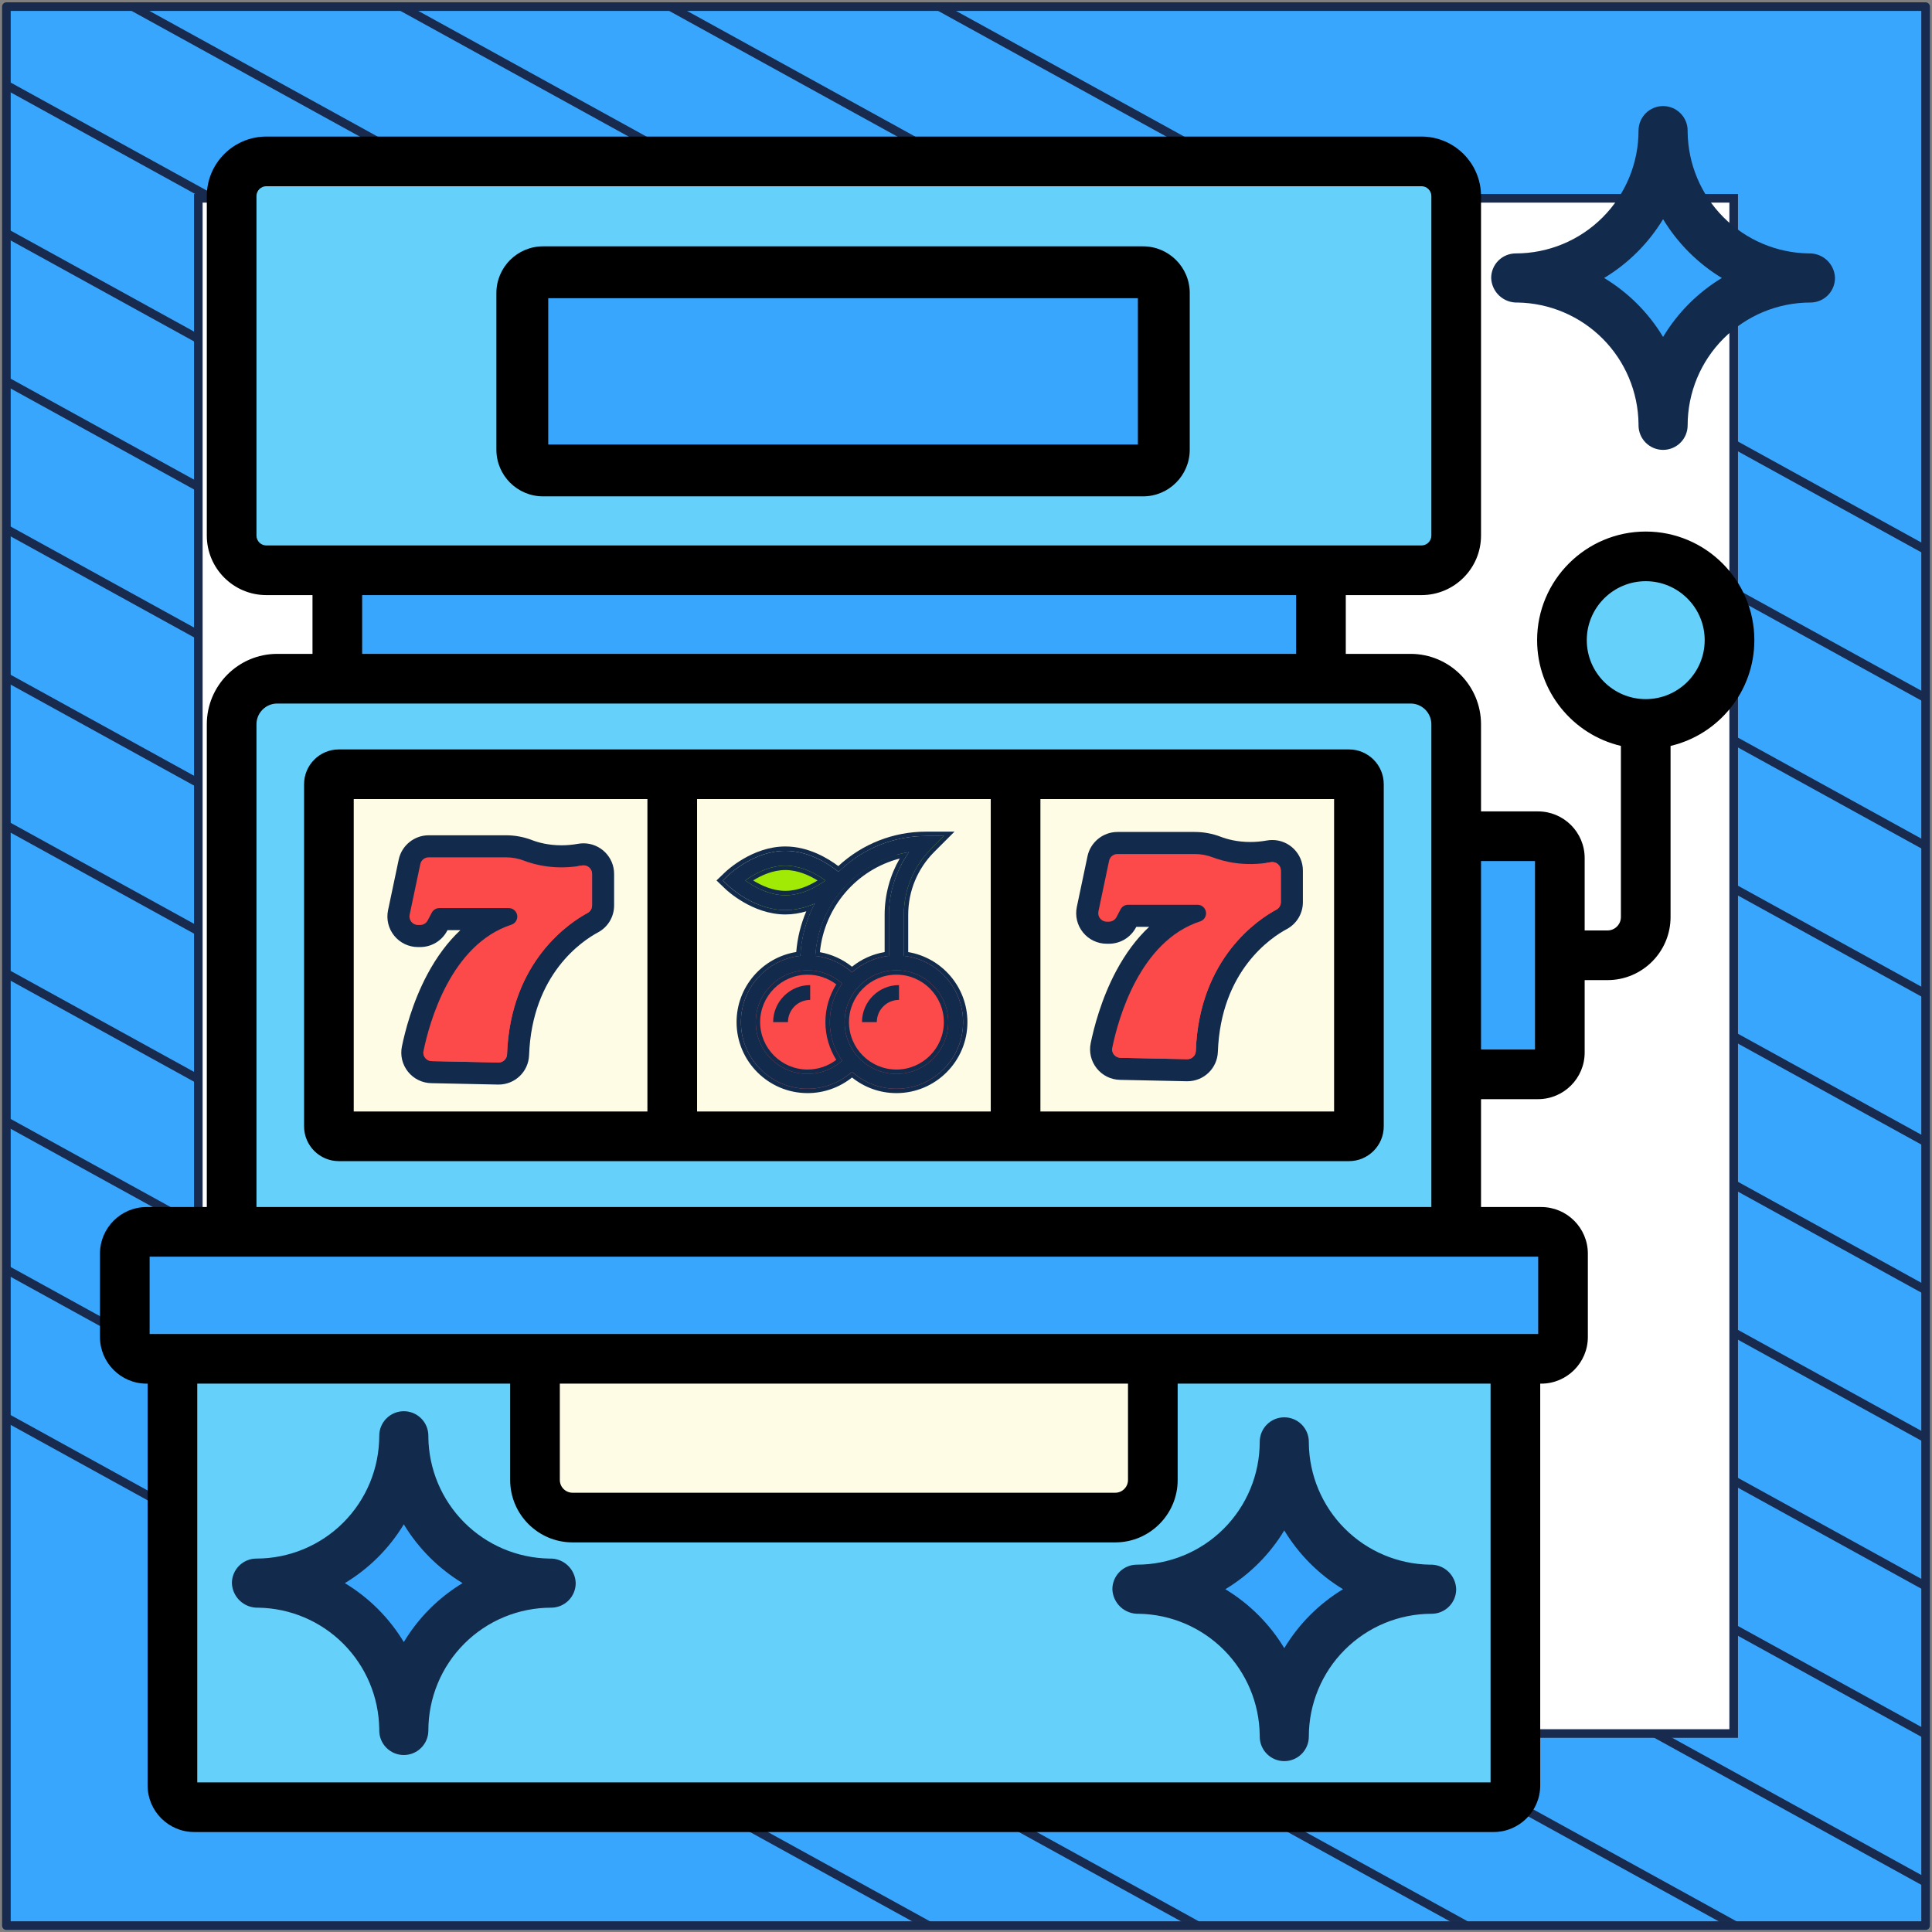 <?xml version="1.0" encoding="UTF-8"?> <svg xmlns="http://www.w3.org/2000/svg" width="302" height="302" viewBox="0 0 302 302" fill="none"><rect x="0" y="0" width="302" height="302" fill="#808080" stroke="none"/><path d="M301 1.038H1V301H301V1.038Z" fill="#39A6FE" stroke="#182A4D" stroke-width="1.346" stroke-linejoin="round"></path><mask id="mask0_4_1925" style="mask-type:luminance" maskUnits="userSpaceOnUse" x="1" y="1" width="300" height="300"><path d="M301 1H1V300.962H301V1Z" fill="white"></path></mask><g mask="url(#mask0_4_1925)"><path d="M-285.023 64.085L219.795 342.085" stroke="#182A4D" stroke-width="1.346" stroke-miterlimit="10"></path><path d="M-263.954 52.544L240.933 330.581" stroke="#182A4D" stroke-width="1.346" stroke-miterlimit="10"></path><path d="M-242.819 41.04L261.999 319.04" stroke="#182A4D" stroke-width="1.346" stroke-miterlimit="10"></path><path d="M-221.682 29.536L283.136 307.536" stroke="#182A4D" stroke-width="1.346" stroke-miterlimit="10"></path><path d="M-200.545 18.032L304.273 296.032" stroke="#182A4D" stroke-width="1.346" stroke-miterlimit="10"></path><path d="M-179.41 6.528L325.408 284.528" stroke="#182A4D" stroke-width="1.346" stroke-miterlimit="10"></path><path d="M-158.273 -5.014L346.545 273.024" stroke="#182A4D" stroke-width="1.346" stroke-miterlimit="10"></path><path d="M-137.205 -16.517L367.613 261.483" stroke="#182A4D" stroke-width="1.346" stroke-miterlimit="10"></path><path d="M-116.068 -28.021L388.749 249.979" stroke="#182A4D" stroke-width="1.346" stroke-miterlimit="10"></path><path d="M-94.932 -39.525L409.886 238.475" stroke="#182A4D" stroke-width="1.346" stroke-miterlimit="10"></path><path d="M-73.796 -51.029L431.023 226.971" stroke="#182A4D" stroke-width="1.346" stroke-miterlimit="10"></path><path d="M-52.659 -62.533L452.159 215.467" stroke="#182A4D" stroke-width="1.346" stroke-miterlimit="10"></path><path d="M-31.591 -74.075L473.227 203.963" stroke="#182A4D" stroke-width="1.346" stroke-miterlimit="10"></path><path d="M-10.454 -85.579L494.364 192.422" stroke="#182A4D" stroke-width="1.346" stroke-miterlimit="10"></path></g><path d="M271 31H31V270.975H271V31Z" fill="white" stroke="#182A4D" stroke-width="1.346" stroke-miterlimit="10"></path><path d="M233.472 282.492H30.36C28.479 282.492 26.954 280.967 26.954 279.086V212.402H236.878V279.086C236.878 280.967 235.353 282.492 233.472 282.492Z" fill="#65D1FB"></path><path d="M240.918 212.402H22.914C21.033 212.402 19.508 210.878 19.508 208.996V195.964C19.508 194.083 21.033 192.558 22.914 192.558H240.918C242.799 192.558 244.324 194.083 244.324 195.964V208.996C244.324 210.878 242.799 212.402 240.918 212.402Z" fill="#39A6FE"></path><path d="M52.73 89.141H206.484V106.092H52.73V89.141Z" fill="#39A6FE"></path><path d="M222.199 89.141H41.633C38.637 89.141 36.208 86.713 36.208 83.716V30.653C36.208 27.657 38.636 25.228 41.633 25.228H222.199C225.195 25.228 227.624 27.657 227.624 30.653V83.716C227.624 86.713 225.195 89.141 222.199 89.141Z" fill="#65D1FB"></path><path d="M36.208 113.219V192.558H227.624V113.219C227.624 109.283 224.433 106.092 220.497 106.092H43.335C39.399 106.092 36.208 109.282 36.208 113.219Z" fill="#65D1FB"></path><path d="M51.413 122.582V176.067C51.413 176.926 52.109 177.622 52.968 177.622H105.082V121.027H52.968C52.109 121.027 51.413 121.723 51.413 122.582Z" fill="#FFFCE5"></path><path d="M105.082 121.027H158.75V177.622H105.082V121.027Z" fill="#FFFCE5"></path><path d="M122.769 142.315C117.887 142.315 114.547 138.677 114.385 138.522L113.512 137.686L114.385 136.85C114.547 136.695 117.887 133.057 122.769 133.057C127.651 133.057 130.992 136.695 131.153 136.85L132.027 137.686L131.153 138.522C130.992 138.677 127.651 142.315 122.769 142.315Z" fill="#A1EA06"></path><path d="M147.557 130.743L145.567 132.71C142.813 135.488 141.285 139.167 141.285 143.079V150.493H138.971V143.079C138.971 140.927 139.364 138.844 140.128 136.923C140.614 135.627 141.285 134.4 142.095 133.266C141.424 133.358 140.753 133.497 140.128 133.705C132.791 135.719 127.398 142.531 127.398 150.493H125.084C125.084 141.235 131.495 133.381 140.128 131.298C141.609 130.928 143.16 130.743 144.757 130.743H147.557Z" fill="#122B4D"></path><path d="M147.557 130.743L145.566 132.71C142.812 135.488 141.285 139.167 141.285 143.079V150.493H140.127V136.922C140.614 135.627 141.285 134.4 142.095 133.266C141.424 133.358 140.752 133.497 140.127 133.705V131.298C141.609 130.928 143.159 130.743 144.756 130.743H147.557Z" fill="#A1EA06"></path><path d="M126.241 149.335C120.501 149.335 115.826 154.01 115.826 159.75C115.826 165.49 120.501 170.242 126.241 170.242C131.981 170.242 136.656 165.49 136.656 159.75C136.656 154.01 131.981 149.335 126.241 149.335Z" fill="#FC4949"></path><path d="M140.128 149.335C134.388 149.335 129.713 154.01 129.713 159.75C129.713 165.49 134.388 170.242 140.128 170.242C145.867 170.242 150.543 165.49 150.543 159.75C150.543 154.01 145.867 149.335 140.128 149.335Z" fill="#FC4949"></path><path d="M112.991 137.628L113.864 138.464C114.026 138.619 117.882 142.257 122.765 142.257C124.462 142.257 126.035 141.817 127.372 141.237C126.042 143.75 125.267 146.528 125.11 149.416C119.895 149.98 115.821 154.407 115.821 159.77C115.821 165.512 120.494 170.185 126.236 170.185C128.812 170.185 131.283 169.228 133.183 167.528C135.026 169.179 137.459 170.185 140.123 170.185C145.866 170.185 150.538 165.512 150.538 159.77C150.538 154.418 146.48 149.997 141.28 149.42V143.017C141.28 139.105 142.804 135.427 145.57 132.661L147.546 130.685H144.752C139.618 130.685 134.778 132.672 131.082 136.286C129.81 135.25 126.605 133 122.765 133C117.882 133 114.026 136.638 113.864 136.792L112.991 137.628ZM118.136 159.77C118.136 155.303 121.77 151.669 126.236 151.669C128.239 151.669 130.161 152.413 131.639 153.735C130.424 155.439 129.708 157.522 129.708 159.77C129.708 162.017 130.424 164.101 131.639 165.804C130.161 167.127 128.239 167.87 126.236 167.87C121.77 167.87 118.136 164.237 118.136 159.77ZM148.223 159.77C148.223 164.237 144.59 167.87 140.123 167.87C135.656 167.87 132.022 164.237 132.022 159.77C132.022 155.303 135.656 151.669 140.123 151.669C144.59 151.669 148.223 155.303 148.223 159.77ZM142.09 133.205C140.118 135.985 138.966 139.404 138.966 143.017V149.419C136.758 149.665 134.756 150.603 133.183 152.011C131.578 150.575 129.566 149.671 127.428 149.424C127.931 141.172 134.125 134.447 142.09 133.205ZM122.765 135.314C125.387 135.314 127.739 136.697 129.028 137.631C127.744 138.564 125.4 139.943 122.765 139.943C120.143 139.943 117.79 138.56 116.501 137.626C117.786 136.693 120.129 135.314 122.765 135.314Z" fill="#122B4D"></path><path fill-rule="evenodd" clip-rule="evenodd" d="M112 137.628L113.39 136.297C113.495 136.198 114.543 135.211 116.2 134.246C117.852 133.283 120.158 132.314 122.765 132.314C126.422 132.314 129.5 134.221 131.039 135.382C134.803 131.907 139.637 130 144.752 130H149.2L146.055 133.145C146.055 133.145 146.055 133.145 146.055 133.145C143.417 135.783 141.966 139.287 141.966 143.017V148.824C147.213 149.704 151.223 154.276 151.223 159.77C151.223 165.891 146.245 170.87 140.123 170.87C137.499 170.87 135.084 169.954 133.183 168.426C131.227 169.995 128.78 170.87 126.237 170.87C120.115 170.87 115.136 165.891 115.136 159.77C115.136 154.251 119.183 149.663 124.464 148.812C124.645 146.602 125.177 144.46 126.034 142.453C125.026 142.75 123.925 142.943 122.765 142.943C120.158 142.943 117.852 141.974 116.2 141.011C114.543 140.046 113.495 139.059 113.39 138.959L112 137.628ZM126.416 141.611C126.747 141.496 127.066 141.37 127.373 141.237C127.212 141.541 127.059 141.849 126.915 142.16C125.864 144.423 125.248 146.877 125.11 149.416C119.895 149.98 115.822 154.407 115.822 159.77C115.822 165.512 120.494 170.185 126.237 170.185C128.812 170.185 131.283 169.228 133.183 167.528C135.027 169.179 137.459 170.185 140.123 170.185C145.866 170.185 150.538 165.512 150.538 159.77C150.538 154.418 146.481 149.997 141.28 149.42V143.017C141.28 139.105 142.804 135.427 145.57 132.661L147.546 130.685H144.752C139.618 130.685 134.778 132.672 131.083 136.286C129.81 135.25 126.605 133 122.765 133C117.883 133 114.026 136.638 113.864 136.792L112.991 137.628L113.864 138.464C114.026 138.619 117.883 142.257 122.765 142.257C124.073 142.257 125.307 141.996 126.416 141.611ZM126.237 152.355C122.149 152.355 118.821 155.682 118.821 159.77C118.821 163.858 122.149 167.185 126.237 167.185C127.869 167.185 129.444 166.645 130.725 165.671C129.647 163.961 129.023 161.936 129.023 159.77C129.023 157.603 129.647 155.579 130.725 153.869C129.444 152.895 127.869 152.355 126.237 152.355ZM131.639 153.735C130.161 152.413 128.239 151.669 126.237 151.669C121.77 151.669 118.136 155.303 118.136 159.77C118.136 164.237 121.77 167.87 126.237 167.87C128.239 167.87 130.161 167.127 131.639 165.804C130.424 164.101 129.708 162.017 129.708 159.77C129.708 157.522 130.424 155.439 131.639 153.735ZM140.123 167.185C144.211 167.185 147.538 163.858 147.538 159.77C147.538 155.682 144.211 152.355 140.123 152.355C136.035 152.355 132.708 155.682 132.708 159.77C132.708 163.858 136.035 167.185 140.123 167.185ZM142.09 133.205C141.772 133.255 141.456 133.313 141.143 133.38C133.639 134.988 127.911 141.502 127.428 149.424C129.566 149.671 131.578 150.575 133.183 152.011C134.756 150.603 136.758 149.665 138.966 149.419V143.017C138.966 139.739 139.915 136.62 141.564 133.993C141.732 133.725 141.908 133.463 142.09 133.205ZM140.638 134.203C133.95 135.923 128.859 141.737 128.162 148.839C129.999 149.163 131.727 149.945 133.183 151.113C134.629 149.951 136.373 149.143 138.281 148.823V143.017C138.281 139.842 139.136 136.811 140.638 134.203ZM127.801 137.631C126.515 136.832 124.704 135.999 122.765 135.999C120.816 135.999 119.009 136.829 117.729 137.626C119.014 138.424 120.826 139.258 122.765 139.258C124.714 139.258 126.52 138.428 127.801 137.631ZM128.428 137.218C127.076 136.337 125.02 135.314 122.765 135.314C120.499 135.314 118.449 136.334 117.102 137.213C116.882 137.356 116.681 137.496 116.501 137.626C116.681 137.757 116.882 137.896 117.102 138.039C118.453 138.919 120.509 139.943 122.765 139.943C125.031 139.943 127.081 138.923 128.428 138.044C128.648 137.901 128.849 137.761 129.029 137.631C128.848 137.5 128.647 137.361 128.428 137.218ZM140.123 167.87C144.59 167.87 148.224 164.237 148.224 159.77C148.224 155.303 144.59 151.669 140.123 151.669C135.657 151.669 132.023 155.303 132.023 159.77C132.023 164.237 135.657 167.87 140.123 167.87Z" fill="#122B4D"></path><path d="M134.742 159.77H137.057C137.057 157.856 138.614 156.298 140.528 156.298V153.984C137.338 153.984 134.742 156.579 134.742 159.77Z" fill="#122B4D"></path><path d="M120.855 159.77H123.17C123.17 157.856 124.727 156.298 126.642 156.298V153.984C123.451 153.984 120.855 156.579 120.855 159.77Z" fill="#122B4D"></path><path d="M158.75 177.622H210.864C211.723 177.622 212.419 176.926 212.419 176.067V122.582C212.419 121.723 211.723 121.027 210.864 121.027H158.75V177.622Z" fill="#FFFCE5"></path><path d="M77.93 168.963C77.9 168.963 77.871 168.963 77.841 168.962L67.418 168.744C66.165 168.718 64.998 168.141 64.216 167.162C63.435 166.183 63.132 164.919 63.384 163.693C63.855 161.402 64.99 156.91 67.305 152.573C69.042 149.319 71.112 146.73 73.495 144.825H69.607L69.399 145.221C68.669 146.607 67.242 147.468 65.675 147.468H65.335C64.061 147.468 62.87 146.901 62.067 145.912C61.265 144.923 60.955 143.64 61.217 142.394L62.884 134.478C63.291 132.543 65.023 131.138 67.001 131.138H79.108C80.426 131.138 81.72 131.378 82.956 131.853C83.966 132.241 85.62 132.703 87.77 132.703C88.66 132.703 89.567 132.621 90.466 132.461C90.712 132.417 90.964 132.394 91.213 132.394C93.535 132.394 95.424 134.281 95.424 136.601V141.539C95.424 143.094 94.573 144.515 93.203 145.248C90.725 146.573 82.605 151.907 82.133 164.914C82.051 167.184 80.204 168.963 77.93 168.963Z" fill="#122B4D"></path><path d="M67.001 134.015H79.108C80.071 134.015 81.025 134.193 81.924 134.539C83.554 135.165 86.796 136.04 90.972 135.293C91.792 135.146 92.547 135.768 92.547 136.6V141.539C92.547 142.029 92.278 142.479 91.846 142.71C89.179 144.137 79.788 150.181 79.258 164.809C79.231 165.533 78.625 166.1 77.901 166.085L67.478 165.867C66.648 165.85 66.035 165.085 66.202 164.272C67.102 159.896 70.431 147.641 79.948 144.539C80.492 144.362 80.858 143.85 80.858 143.277C80.858 142.543 80.262 141.947 79.528 141.947H68.673C68.179 141.947 67.726 142.221 67.496 142.658L66.852 143.88C66.622 144.317 66.169 144.59 65.675 144.59H65.335C64.49 144.59 63.859 143.813 64.033 142.986L65.699 135.071C65.829 134.455 66.372 134.015 67.001 134.015Z" fill="#FC4949"></path><path d="M90.972 135.294C90.733 135.336 90.497 135.373 90.263 135.406V140.017C90.263 140.507 89.995 140.958 89.563 141.189C86.896 142.615 77.505 148.66 76.975 163.288C76.948 164.011 76.342 164.579 75.618 164.564L66.187 164.366C66.083 165.143 66.68 165.851 67.478 165.868L77.901 166.086C78.625 166.101 79.231 165.534 79.258 164.81C79.789 150.182 89.179 144.137 91.846 142.711C92.278 142.48 92.547 142.03 92.547 141.539V136.601C92.547 135.769 91.792 135.147 90.972 135.294Z" fill="#FC4949"></path><path d="M91.213 131.823C90.93 131.823 90.645 131.849 90.365 131.899C89.5 132.054 88.627 132.132 87.77 132.132C85.707 132.132 84.125 131.691 83.161 131.32C81.86 130.82 80.496 130.567 79.108 130.567H67.001C64.754 130.567 62.788 132.162 62.325 134.361L60.659 142.276C60.361 143.692 60.713 145.148 61.624 146.271C62.536 147.395 63.888 148.039 65.335 148.039H65.676C67.455 148.039 69.075 147.061 69.904 145.487L69.952 145.396H71.963C70.011 147.221 68.279 149.538 66.802 152.305C64.453 156.704 63.302 161.256 62.825 163.578C62.539 164.971 62.883 166.407 63.77 167.518C64.658 168.63 65.983 169.285 67.406 169.315L77.829 169.533C77.863 169.534 77.896 169.534 77.93 169.534C80.513 169.534 82.61 167.513 82.704 164.934C83.165 152.232 91.063 147.04 93.472 145.751C95.028 144.919 95.995 143.305 95.995 141.539V136.601C95.995 133.967 93.85 131.823 91.213 131.823ZM94.853 141.539C94.853 142.883 94.118 144.112 92.934 144.745C90.388 146.106 82.046 151.582 81.563 164.893C81.492 166.855 79.896 168.392 77.93 168.392C77.904 168.392 77.879 168.392 77.853 168.391L67.43 168.174C66.347 168.151 65.338 167.652 64.663 166.806C63.988 165.96 63.725 164.867 63.943 163.808C64.408 161.547 65.528 157.115 67.809 152.842C69.502 149.67 71.535 147.123 73.851 145.271C74.04 145.12 74.114 144.865 74.033 144.636C73.953 144.407 73.737 144.254 73.495 144.254H69.607C69.395 144.254 69.201 144.372 69.102 144.559L68.894 144.955C68.263 146.153 67.03 146.897 65.676 146.897H65.335C64.234 146.897 63.205 146.407 62.511 145.552C61.817 144.697 61.549 143.589 61.776 142.511L63.442 134.596C63.795 132.923 65.291 131.708 67.001 131.708H79.108C80.355 131.708 81.581 131.936 82.752 132.386C83.806 132.791 85.532 133.274 87.77 133.274C88.694 133.274 89.634 133.189 90.566 133.023C90.78 132.985 90.997 132.965 91.213 132.965C93.22 132.965 94.853 134.596 94.853 136.601L94.853 141.539Z" fill="#122B4D"></path><path d="M185.597 168.446C185.567 168.446 185.538 168.445 185.508 168.445L175.085 168.227C173.832 168.201 172.665 167.624 171.883 166.644C171.102 165.666 170.799 164.401 171.051 163.176C171.522 160.884 172.657 156.392 174.972 152.056C176.709 148.801 178.779 146.212 181.161 144.308H177.274L177.066 144.703C176.336 146.089 174.909 146.951 173.342 146.951H173.002C171.728 146.951 170.537 146.383 169.734 145.394C168.932 144.405 168.622 143.123 168.884 141.876L170.551 133.961C170.958 132.025 172.69 130.62 174.668 130.62H186.775C188.093 130.62 189.387 130.861 190.623 131.336C191.632 131.723 193.287 132.185 195.437 132.185C196.327 132.185 197.234 132.104 198.133 131.943C198.379 131.899 198.631 131.877 198.88 131.877C201.202 131.877 203.091 133.764 203.091 136.083V141.021C203.091 142.576 202.24 143.998 200.87 144.73C198.392 146.056 190.272 151.39 189.8 164.396C189.718 166.667 187.871 168.445 185.597 168.446Z" fill="#122B4D"></path><path d="M174.668 133.497H186.775C187.738 133.497 188.692 133.676 189.591 134.021C191.221 134.647 194.463 135.522 198.639 134.775C199.459 134.629 200.214 135.25 200.214 136.083V141.021C200.214 141.511 199.945 141.962 199.513 142.193C196.846 143.619 187.455 149.664 186.925 164.291C186.898 165.015 186.292 165.582 185.568 165.567L175.145 165.349C174.315 165.332 173.702 164.567 173.869 163.754C174.768 159.379 178.098 147.123 187.615 144.021C188.159 143.844 188.525 143.332 188.525 142.76C188.525 142.025 187.929 141.43 187.194 141.43H176.34C175.846 141.43 175.393 141.703 175.163 142.14L174.519 143.362C174.289 143.799 173.836 144.073 173.342 144.073H173.002C172.157 144.073 171.526 143.295 171.7 142.468L173.366 134.553C173.496 133.938 174.039 133.497 174.668 133.497Z" fill="#FC4949"></path><path d="M198.639 134.776C198.4 134.819 198.164 134.856 197.931 134.888V139.5C197.931 139.99 197.662 140.44 197.23 140.671C194.563 142.098 185.172 148.142 184.642 162.77C184.615 163.494 184.009 164.061 183.285 164.046L173.854 163.849C173.75 164.626 174.347 165.333 175.145 165.35L185.568 165.568C186.292 165.583 186.899 165.016 186.925 164.292C187.456 149.665 196.846 143.62 199.513 142.194C199.945 141.962 200.214 141.512 200.214 141.022V136.083C200.214 135.251 199.459 134.629 198.639 134.776Z" fill="#FC4949"></path><path d="M198.88 131.306C198.597 131.306 198.312 131.331 198.032 131.381C197.167 131.536 196.294 131.615 195.437 131.615C193.374 131.615 191.792 131.173 190.828 130.803C189.527 130.303 188.163 130.049 186.775 130.049H174.668C172.422 130.049 170.455 131.645 169.992 133.843L168.326 141.759C168.028 143.174 168.38 144.63 169.291 145.754C170.203 146.877 171.555 147.521 173.002 147.521H173.343C175.122 147.521 176.742 146.543 177.571 144.969L177.619 144.878H179.631C177.678 146.703 175.946 149.02 174.469 151.787C172.12 156.187 170.969 160.739 170.492 163.061C170.206 164.453 170.55 165.889 171.437 167C172.325 168.113 173.65 168.768 175.073 168.797L185.496 169.015C185.53 169.016 185.563 169.016 185.597 169.016C188.18 169.016 190.277 166.996 190.371 164.417C190.832 151.715 198.73 146.523 201.139 145.234C202.695 144.402 203.662 142.787 203.662 141.021V136.083C203.662 133.449 201.517 131.306 198.88 131.306ZM202.52 141.021C202.52 142.366 201.785 143.594 200.601 144.227C198.056 145.589 189.713 151.065 189.23 164.375C189.159 166.337 187.563 167.875 185.597 167.875C185.571 167.875 185.546 167.874 185.52 167.874L175.097 167.656C174.014 167.633 173.005 167.135 172.33 166.288C171.655 165.442 171.392 164.35 171.61 163.29C172.075 161.029 173.195 156.597 175.476 152.324C177.169 149.152 179.202 146.605 181.518 144.753C181.707 144.602 181.781 144.347 181.7 144.119C181.62 143.89 181.404 143.737 181.162 143.737H177.274C177.062 143.737 176.868 143.854 176.769 144.042L176.561 144.437C175.93 145.635 174.697 146.38 173.343 146.38H173.002C171.901 146.38 170.872 145.889 170.178 145.034C169.484 144.179 169.216 143.071 169.443 141.994L171.109 134.078C171.462 132.405 172.958 131.191 174.668 131.191H186.775C188.022 131.191 189.248 131.419 190.419 131.868C191.473 132.273 193.199 132.756 195.437 132.756C196.361 132.756 197.301 132.672 198.233 132.505C198.447 132.467 198.664 132.448 198.88 132.448C200.887 132.448 202.52 134.078 202.52 136.083L202.52 141.021Z" fill="#122B4D"></path><path d="M240.419 167.934H227.624V130.716H240.419C242.3 130.716 243.825 132.241 243.825 134.122V164.527C243.825 166.408 242.3 167.934 240.419 167.934Z" fill="#39A6FE"></path><path d="M257.252 113.163C264.486 113.163 270.349 107.3 270.349 100.066C270.349 92.833 264.486 86.969 257.252 86.969C250.019 86.969 244.155 92.833 244.155 100.066C244.155 107.3 250.019 113.163 257.252 113.163Z" fill="#65D1FB"></path><path d="M174.329 237.218H89.503C86.258 237.218 83.628 234.588 83.628 231.343V212.402H180.204V231.343C180.204 234.588 177.574 237.218 174.329 237.218Z" fill="#FFFCE5"></path><path d="M180.202 212.405V231.345C180.202 234.59 177.573 237.219 174.329 237.219H163.979C167.223 237.219 169.852 234.59 169.852 231.345V212.405H180.202Z" fill="#FFFCE5"></path><path d="M210.865 117.146H52.967C49.97 117.146 47.531 119.585 47.531 122.582V176.067C47.531 179.064 49.97 181.503 52.967 181.503H210.864C213.862 181.503 216.3 179.064 216.3 176.067V122.582C216.3 119.585 213.862 117.146 210.865 117.146ZM101.2 173.741H55.294V124.909H101.2V173.741H101.2ZM154.869 173.741H108.963V124.909H154.869V173.741ZM208.538 173.741H162.632V124.909H208.538L208.538 173.741Z" fill="black"></path><path d="M257.252 83.088C247.89 83.088 240.273 90.704 240.273 100.066C240.273 108.094 245.873 114.837 253.371 116.597V143.347C253.371 144.503 252.43 145.443 251.275 145.443H247.706V134.122C247.706 130.103 244.437 126.835 240.419 126.835H231.505V113.219C231.505 107.149 226.566 102.21 220.497 102.21H210.365V93.023H222.199C227.33 93.023 231.505 88.848 231.505 83.716L231.506 40.808H223.743L223.743 83.716C223.743 84.568 223.05 85.261 222.199 85.261H41.633C40.782 85.261 40.089 84.568 40.089 83.716V30.653C40.089 29.802 40.782 29.109 41.633 29.109H222.199C223.051 29.109 223.743 29.802 223.743 30.653V40.808H231.506V30.653C231.505 25.521 227.33 21.347 222.199 21.347H41.633C36.502 21.347 32.327 25.521 32.327 30.653V83.716C32.327 88.848 36.502 93.023 41.633 93.023H48.848V102.21H43.335C37.265 102.21 32.327 107.149 32.327 113.219V188.677H22.914C18.895 188.677 15.627 191.946 15.627 195.964V208.996C15.627 213.015 18.896 216.284 22.914 216.284H23.073V279.086C23.073 283.105 26.342 286.373 30.36 286.373H56.756V278.611H30.835V216.284H79.746V231.343C79.746 236.723 84.123 241.099 89.503 241.099H174.329C179.709 241.099 184.086 236.723 184.086 231.343V216.284H232.997V278.611H56.756V286.373H233.472C237.49 286.373 240.759 283.104 240.759 279.086V216.284H240.918C244.936 216.284 248.205 213.014 248.205 208.996V195.964C248.205 191.946 244.936 188.677 240.918 188.677H231.505V171.815H240.419C244.437 171.815 247.706 168.546 247.706 164.528V153.206H251.275C256.711 153.206 261.133 148.784 261.133 143.348V116.598C268.631 114.837 274.23 108.094 274.23 100.067C274.231 90.704 266.614 83.088 257.252 83.088ZM56.61 93.022H202.602V102.21H56.61V93.022ZM40.089 113.218C40.089 111.428 41.545 109.973 43.335 109.973H220.497C222.287 109.973 223.743 111.429 223.743 113.218V188.676H40.089V113.218ZM176.323 231.343C176.323 232.442 175.429 233.337 174.329 233.337H89.503C88.404 233.337 87.509 232.442 87.509 231.343V216.284H176.323V231.343H176.323ZM240.443 196.439V208.521H23.389V196.439H240.443ZM239.944 164.052H231.506V134.597H239.944V164.052ZM257.252 109.283C252.17 109.283 248.036 105.148 248.036 100.066C248.036 94.985 252.17 90.85 257.252 90.85C262.334 90.85 266.468 94.985 266.468 100.066C266.468 105.148 262.334 109.283 257.252 109.283Z" fill="black"></path><path d="M37.081 247.467C43.987 247.467 50.611 250.211 55.495 255.094C60.378 259.978 63.122 266.602 63.122 273.508C63.122 266.602 65.866 259.978 70.749 255.094C75.633 250.211 82.257 247.467 89.163 247.467C82.257 247.467 75.633 244.723 70.749 239.84C65.866 234.956 63.122 228.332 63.122 221.426C63.122 228.332 60.378 234.956 55.495 239.84C50.611 244.723 43.987 247.467 37.081 247.467Z" fill="#39A6FE"></path><path d="M40.379 251.304C45.38 251.386 50.153 253.415 53.682 256.96C57.211 260.504 59.22 265.285 59.281 270.287V270.498C59.281 271.516 59.686 272.492 60.406 273.212C61.126 273.932 62.102 274.337 63.12 274.337C64.138 274.337 65.115 273.932 65.835 273.212C66.554 272.492 66.959 271.516 66.959 270.498C66.959 265.407 68.981 260.525 72.581 256.926C76.18 253.326 81.062 251.304 86.153 251.304C87.171 251.304 88.147 250.899 88.867 250.179C89.587 249.459 89.992 248.483 89.992 247.465C89.976 246.94 89.857 246.424 89.64 245.946C89.424 245.468 89.114 245.038 88.73 244.681C88.346 244.324 87.894 244.047 87.401 243.865C86.909 243.684 86.385 243.603 85.861 243.626C80.858 243.545 76.084 241.515 72.555 237.968C69.025 234.422 67.017 229.639 66.959 224.636V224.432C66.959 223.414 66.554 222.438 65.835 221.718C65.115 220.998 64.138 220.593 63.12 220.593C62.102 220.593 61.126 220.998 60.406 221.718C59.686 222.438 59.281 223.414 59.281 224.432C59.281 226.953 58.785 229.449 57.82 231.777C56.856 234.106 55.442 236.222 53.66 238.004C51.877 239.787 49.761 241.201 47.432 242.165C45.104 243.13 42.608 243.626 40.087 243.626C39.069 243.626 38.093 244.031 37.373 244.751C36.653 245.47 36.248 246.447 36.248 247.465C36.267 247.988 36.389 248.503 36.607 248.979C36.825 249.455 37.134 249.884 37.518 250.241C37.902 250.597 38.352 250.875 38.843 251.057C39.334 251.239 39.856 251.323 40.379 251.304ZM63.12 238.275C65.395 242.034 68.546 245.186 72.302 247.465C68.54 249.745 65.388 252.907 63.12 256.678C60.843 252.904 57.681 249.742 53.907 247.465C57.678 245.195 60.841 242.041 63.12 238.275Z" fill="#122B4D"></path><path d="M174.712 248.42C181.619 248.42 188.242 251.164 193.126 256.047C198.01 260.931 200.753 267.555 200.753 274.462C200.753 267.555 203.497 260.931 208.381 256.047C213.264 251.164 219.888 248.42 226.795 248.42C219.888 248.42 213.264 245.677 208.381 240.793C203.497 235.909 200.753 229.285 200.753 222.379C200.753 229.285 198.01 235.909 193.126 240.793C188.242 245.677 181.619 248.42 174.712 248.42Z" fill="#39A6FE"></path><path d="M178.01 252.257C183.012 252.34 187.784 254.369 191.313 257.913C194.843 261.457 196.851 266.238 196.913 271.24V271.451C196.913 272.469 197.317 273.445 198.037 274.165C198.757 274.885 199.733 275.29 200.751 275.29C201.77 275.29 202.746 274.885 203.466 274.165C204.186 273.445 204.59 272.469 204.59 271.451C204.59 266.36 206.612 261.478 210.212 257.879C213.812 254.279 218.694 252.257 223.784 252.257C224.802 252.257 225.779 251.853 226.499 251.133C227.219 250.413 227.623 249.436 227.623 248.418C227.608 247.894 227.488 247.377 227.272 246.9C227.055 246.422 226.746 245.991 226.361 245.634C225.977 245.277 225.525 245 225.033 244.819C224.54 244.638 224.017 244.556 223.492 244.579C218.49 244.498 213.716 242.468 210.186 238.922C206.656 235.375 204.649 230.592 204.59 225.589V225.385C204.59 224.367 204.186 223.391 203.466 222.671C202.746 221.951 201.77 221.547 200.751 221.547C199.733 221.547 198.757 221.951 198.037 222.671C197.317 223.391 196.913 224.367 196.913 225.385C196.913 227.906 196.416 230.402 195.452 232.731C194.487 235.059 193.073 237.175 191.291 238.958C189.509 240.74 187.393 242.154 185.064 243.118C182.735 244.083 180.239 244.579 177.719 244.579C176.701 244.579 175.724 244.984 175.004 245.704C174.284 246.424 173.88 247.4 173.88 248.418C173.899 248.942 174.02 249.456 174.238 249.932C174.456 250.409 174.766 250.837 175.149 251.194C175.533 251.55 175.983 251.828 176.474 252.01C176.965 252.193 177.487 252.277 178.01 252.257ZM200.751 239.228C203.027 242.987 206.177 246.14 209.934 248.418C206.171 250.699 203.019 253.861 200.751 257.631C198.475 253.857 195.312 250.695 191.538 248.418C195.31 246.148 198.472 242.994 200.751 239.228Z" fill="#122B4D"></path><path d="M233.925 43.454C240.831 43.454 247.455 46.197 252.339 51.081C257.223 55.965 259.966 62.588 259.966 69.495C259.966 62.588 262.71 55.965 267.594 51.081C272.477 46.197 279.101 43.454 286.008 43.454C279.101 43.454 272.477 40.71 267.594 35.826C262.71 30.943 259.966 24.319 259.966 17.412C259.966 24.319 257.223 30.943 252.339 35.826C247.455 40.71 240.831 43.454 233.925 43.454Z" fill="#39A6FE"></path><path d="M237.223 47.29C242.225 47.373 246.997 49.402 250.526 52.946C254.056 56.491 256.064 61.272 256.126 66.273V66.484C256.126 67.502 256.53 68.479 257.25 69.199C257.97 69.919 258.946 70.323 259.964 70.323C260.982 70.323 261.959 69.919 262.679 69.199C263.399 68.479 263.803 67.502 263.803 66.484C263.803 61.394 265.825 56.512 269.425 52.912C273.024 49.313 277.907 47.29 282.997 47.29C284.015 47.29 284.992 46.886 285.712 46.166C286.431 45.446 286.836 44.47 286.836 43.452C286.821 42.927 286.701 42.411 286.485 41.933C286.268 41.455 285.958 41.025 285.574 40.668C285.19 40.31 284.738 40.033 284.246 39.852C283.753 39.671 283.23 39.59 282.705 39.613C277.702 39.531 272.929 37.501 269.399 33.955C265.869 30.409 263.861 25.625 263.803 20.622V20.419C263.803 19.401 263.399 18.424 262.679 17.704C261.959 16.985 260.982 16.58 259.964 16.58C258.946 16.58 257.97 16.985 257.25 17.704C256.53 18.424 256.126 19.401 256.126 20.419C256.126 22.939 255.629 25.435 254.664 27.764C253.7 30.093 252.286 32.209 250.504 33.991C248.721 35.773 246.606 37.187 244.277 38.152C241.948 39.116 239.452 39.613 236.932 39.613C235.913 39.613 234.937 40.017 234.217 40.737C233.497 41.457 233.093 42.434 233.093 43.452C233.112 43.975 233.233 44.489 233.451 44.966C233.669 45.442 233.979 45.871 234.362 46.227C234.746 46.584 235.196 46.861 235.687 47.044C236.178 47.226 236.7 47.31 237.223 47.29ZM259.964 34.261C262.24 38.02 265.39 41.173 269.147 43.452C265.384 45.732 262.232 48.894 259.964 52.665C257.687 48.891 254.525 45.728 250.751 43.452C254.523 41.181 257.685 38.027 259.964 34.261Z" fill="#122B4D"></path><path d="M178.679 73.535H84.887C83.097 73.535 81.645 72.084 81.645 70.293V45.8C81.645 44.009 83.097 42.558 84.887 42.558H178.679C180.47 42.558 181.921 44.009 181.921 45.8V70.293C181.921 72.084 180.469 73.535 178.679 73.535Z" fill="#39A6FE"></path><path d="M178.68 38.507H84.887C80.865 38.507 77.593 41.778 77.593 45.801V70.294C77.593 74.316 80.865 77.588 84.887 77.588H178.68C182.701 77.588 185.974 74.316 185.974 70.294V45.801C185.974 41.778 182.701 38.507 178.68 38.507ZM177.869 69.483H85.698V46.611H177.869V69.483Z" fill="black"></path></svg> 